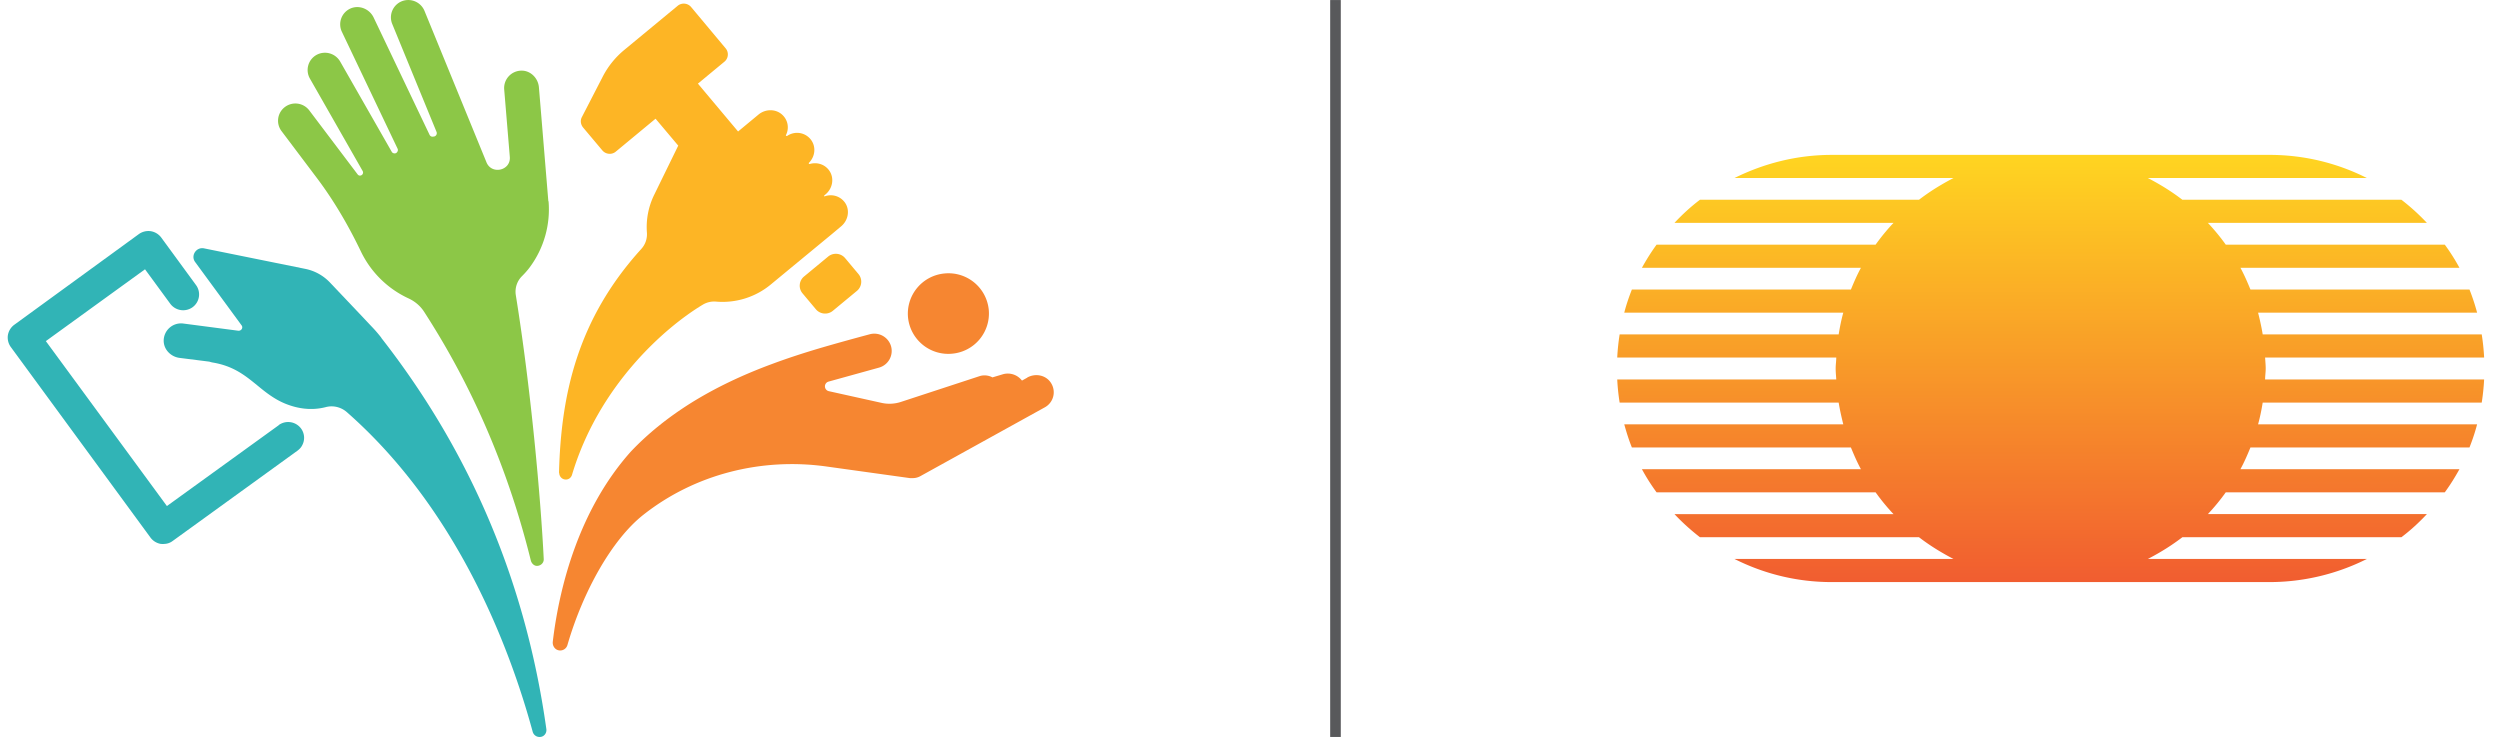 <svg width="139" height="41" fill="none" xmlns="http://www.w3.org/2000/svg"><path d="M46.044 14.266l-1.338 1.107a.662.662 0 00-.086.937l.743.886c.237.282.66.32.943.085l1.338-1.107a.662.662 0 00.086-.937l-.742-.886a.673.673 0 00-.944-.085zM31.091 26.284c0 .21.167.388.38.377.156 0 .29-.111.334-.266 1.485-4.968 5.169-8.195 7.278-9.46a1.23 1.23 0 01.737-.165 4.206 4.206 0 003.025-.943l1.06-.876 2.367-1.952.502-.421c.38-.321.491-.876.224-1.286a.969.969 0 00-1.139-.377h-.034v-.045l.079-.066c.401-.333.502-.932.178-1.353-.257-.333-.68-.444-1.06-.333-.011 0-.034 0-.045-.01-.011-.012-.011-.045 0-.056.346-.344.413-.898.1-1.298a.97.97 0 00-1.305-.2c-.023.012-.045 0-.067 0-.012-.01-.012-.032 0-.055a.946.946 0 00-.168-1.075c-.357-.377-.96-.388-1.362-.056l-1.138.943-2.233-2.661 1.474-1.22a.525.525 0 00.067-.743L38.425.39a.534.534 0 00-.748-.066l-2.992 2.473a4.75 4.75 0 00-1.15 1.42l-1.183 2.294c-.1.189-.067.41.067.577l1.072 1.275c.19.222.525.255.748.067l2.21-1.83 1.261 1.497-.033.067-1.295 2.65a4.073 4.073 0 00-.413 2.129c.022.333-.09.654-.313.898-3.583 3.948-4.464 8.15-4.576 12.453l.011-.011z" fill="#FDB525"/><path d="M15.508 23.634L9.28 28.136l-6.731-9.17 5.514-3.993 1.406 1.919a.894.894 0 001.24.188.88.88 0 00.19-1.23l-1.932-2.64a.912.912 0 00-.58-.355.918.918 0 00-.659.155L.796 18.056a.905.905 0 00-.357.576.904.904 0 00.156.655l7.77 10.6a.9.9 0 00.58.355c.056 0 .111.012.178 0a.81.81 0 00.48-.166l6.943-5.023c.1-.078.19-.166.246-.277a.871.871 0 00-.056-.954.894.894 0 00-1.239-.188h.011z" fill="#31B4B6"/><path d="M21.201 18.777a7.706 7.706 0 00-.558-.643l-.68-.721-1.62-1.708a2.597 2.597 0 00-1.361-.754l-5.637-1.142c-.436-.089-.76.41-.491.765l2.578 3.515c.1.133-.01.31-.178.3l-3.059-.4a.966.966 0 00-1.094.954c0 .488.39.887.87.954l1.664.21s.112.034.168.045c1.16.188 1.808.71 2.489 1.264.457.377.937.765 1.551 1.02.67.277 1.451.41 2.266.2.413-.111.849 0 1.161.266 6.14 5.389 9.053 13.03 10.348 17.786a.395.395 0 00.39.288c.235 0 .402-.21.369-.443-1.217-8.694-4.566-15.846-9.176-21.745v-.011z" fill="#31B4B6"/><path d="M52.948 19.664a2.244 2.244 0 002.027-2.445 2.25 2.25 0 00-2.461-2.014 2.244 2.244 0 00-2.028 2.445 2.25 2.25 0 002.462 2.014z" fill="#F68631"/><path d="M57.122 20.994l-.301.167a.988.988 0 00-1.05-.355l-.591.177a.925.925 0 00-.692-.077l-4.398 1.441a2.03 2.03 0 01-1.06.056l-2.948-.654a.274.274 0 01-.01-.533l2.801-.776a.963.963 0 00.67-1.187.97.97 0 00-1.195-.665c-.87.233-1.797.488-2.746.765-.893.266-1.797.555-2.712.898-1.53.566-3.07 1.276-4.52 2.185-1.173.743-2.3 1.619-3.305 2.683-2.846 3.194-3.963 7.441-4.331 10.568-.022.233.134.455.368.477a.417.417 0 00.447-.3c.87-3.005 2.489-5.876 4.22-7.24 2.868-2.263 6.574-3.194 10.202-2.684l4.621.643h.167a.858.858 0 00.436-.122l6.898-3.814a.954.954 0 00.357-1.331c-.268-.455-.87-.588-1.34-.322h.012z" fill="#F68631"/><path d="M30.488 11.192l-.435-5.267-.09-1.076c-.044-.521-.49-.954-1.015-.92a.968.968 0 00-.915 1.042l.312 3.748c.067.765-1.005 1.01-1.295.31L23.601.603A.977.977 0 0022.34.07a.966.966 0 00-.536 1.253l2.467 6.01a.19.19 0 01-.123.255h-.022c-.1.033-.201 0-.246-.1L20.777.98c-.223-.477-.793-.72-1.284-.51a.963.963 0 00-.49 1.286l3.102 6.51c.045.088 0 .188-.078.243-.09.045-.2.012-.245-.066l-2.87-5.023a.976.976 0 00-1.316-.366.96.96 0 00-.369 1.308l2.936 5.145a.171.171 0 01-.045.222c-.078.056-.178.045-.234-.033l-2.69-3.56a.967.967 0 00-1.35-.188.953.953 0 00-.19 1.342l1.964 2.606c.96 1.275 1.764 2.66 2.456 4.102a5.495 5.495 0 002.645 2.595c.357.167.659.422.87.754 1.586 2.462 4.254 7.053 5.928 13.828.045.155.179.288.335.288.212 0 .39-.166.38-.377-.157-3.249-.704-9.425-1.552-14.67a1.218 1.218 0 01.346-1.065c.156-.155.313-.332.435-.499a5.401 5.401 0 001.039-3.66h-.012z" fill="#8CC747"/><path d="M74.253 40.975V.002" stroke="#58595B" stroke-width=".59" stroke-miterlimit="10"/><path d="M119.421 31.078c.234-.122.457-.244.681-.377a12.12 12.12 0 001.239-.832h12.178c.513-.388.982-.82 1.417-1.286h-12.178c.357-.377.692-.787.994-1.209h12.178c.301-.41.569-.842.815-1.286h-12.178c.212-.388.39-.798.558-1.209h12.178c.167-.42.312-.853.424-1.286h-12.178c.111-.4.19-.798.257-1.209h12.178c.067-.42.111-.853.134-1.286H125.94c0-.2.033-.4.033-.61 0-.21-.022-.399-.033-.61h12.178a12.418 12.418 0 00-.134-1.286h-12.178c-.067-.41-.157-.81-.257-1.209h12.178a11.72 11.72 0 00-.424-1.286h-12.178c-.168-.41-.346-.82-.558-1.209h12.178a11.028 11.028 0 00-.815-1.286h-12.178a11.563 11.563 0 00-.994-1.209h12.178a11.93 11.93 0 00-1.417-1.286h-12.178a12.12 12.12 0 00-1.239-.832 13.946 13.946 0 00-.681-.377h12.178a11.97 11.97 0 00-5.403-1.286H101.84c-1.943 0-3.773.477-5.403 1.286h12.178c-.234.122-.457.244-.681.377a12.12 12.12 0 00-1.239.832H94.517c-.513.388-.982.82-1.417 1.286h12.178c-.357.377-.692.788-.994 1.21H92.106c-.301.41-.57.842-.815 1.285h12.178c-.212.389-.39.799-.558 1.21H90.733c-.167.42-.313.853-.424 1.285h12.178c-.111.4-.19.799-.257 1.21H90.052a12.23 12.23 0 00-.134 1.285h12.178c0 .2-.033.4-.033.61 0 .21.022.4.033.61H89.918c.022.433.067.865.134 1.286h12.178c.067.41.157.81.257 1.21H90.309c.123.443.257.875.424 1.285h12.178c.168.41.346.821.558 1.21H91.291c.246.454.514.875.815 1.285h12.178c.302.422.637.832.994 1.21H93.1c.435.465.915.897 1.417 1.285h12.178c.391.3.804.577 1.239.832.224.133.447.255.681.377H96.437c1.63.82 3.46 1.286 5.403 1.286h24.356a12.08 12.08 0 005.403-1.286h-12.178z" fill="url(#paint0_linear_2879_7575)"/><defs><linearGradient id="paint0_linear_2879_7575" x1="114.018" y1="32.364" x2="114.018" y2="8.579" gradientUnits="userSpaceOnUse"><stop stop-color="#F15D30"/><stop offset="1" stop-color="#FFD521"/></linearGradient></defs></svg>